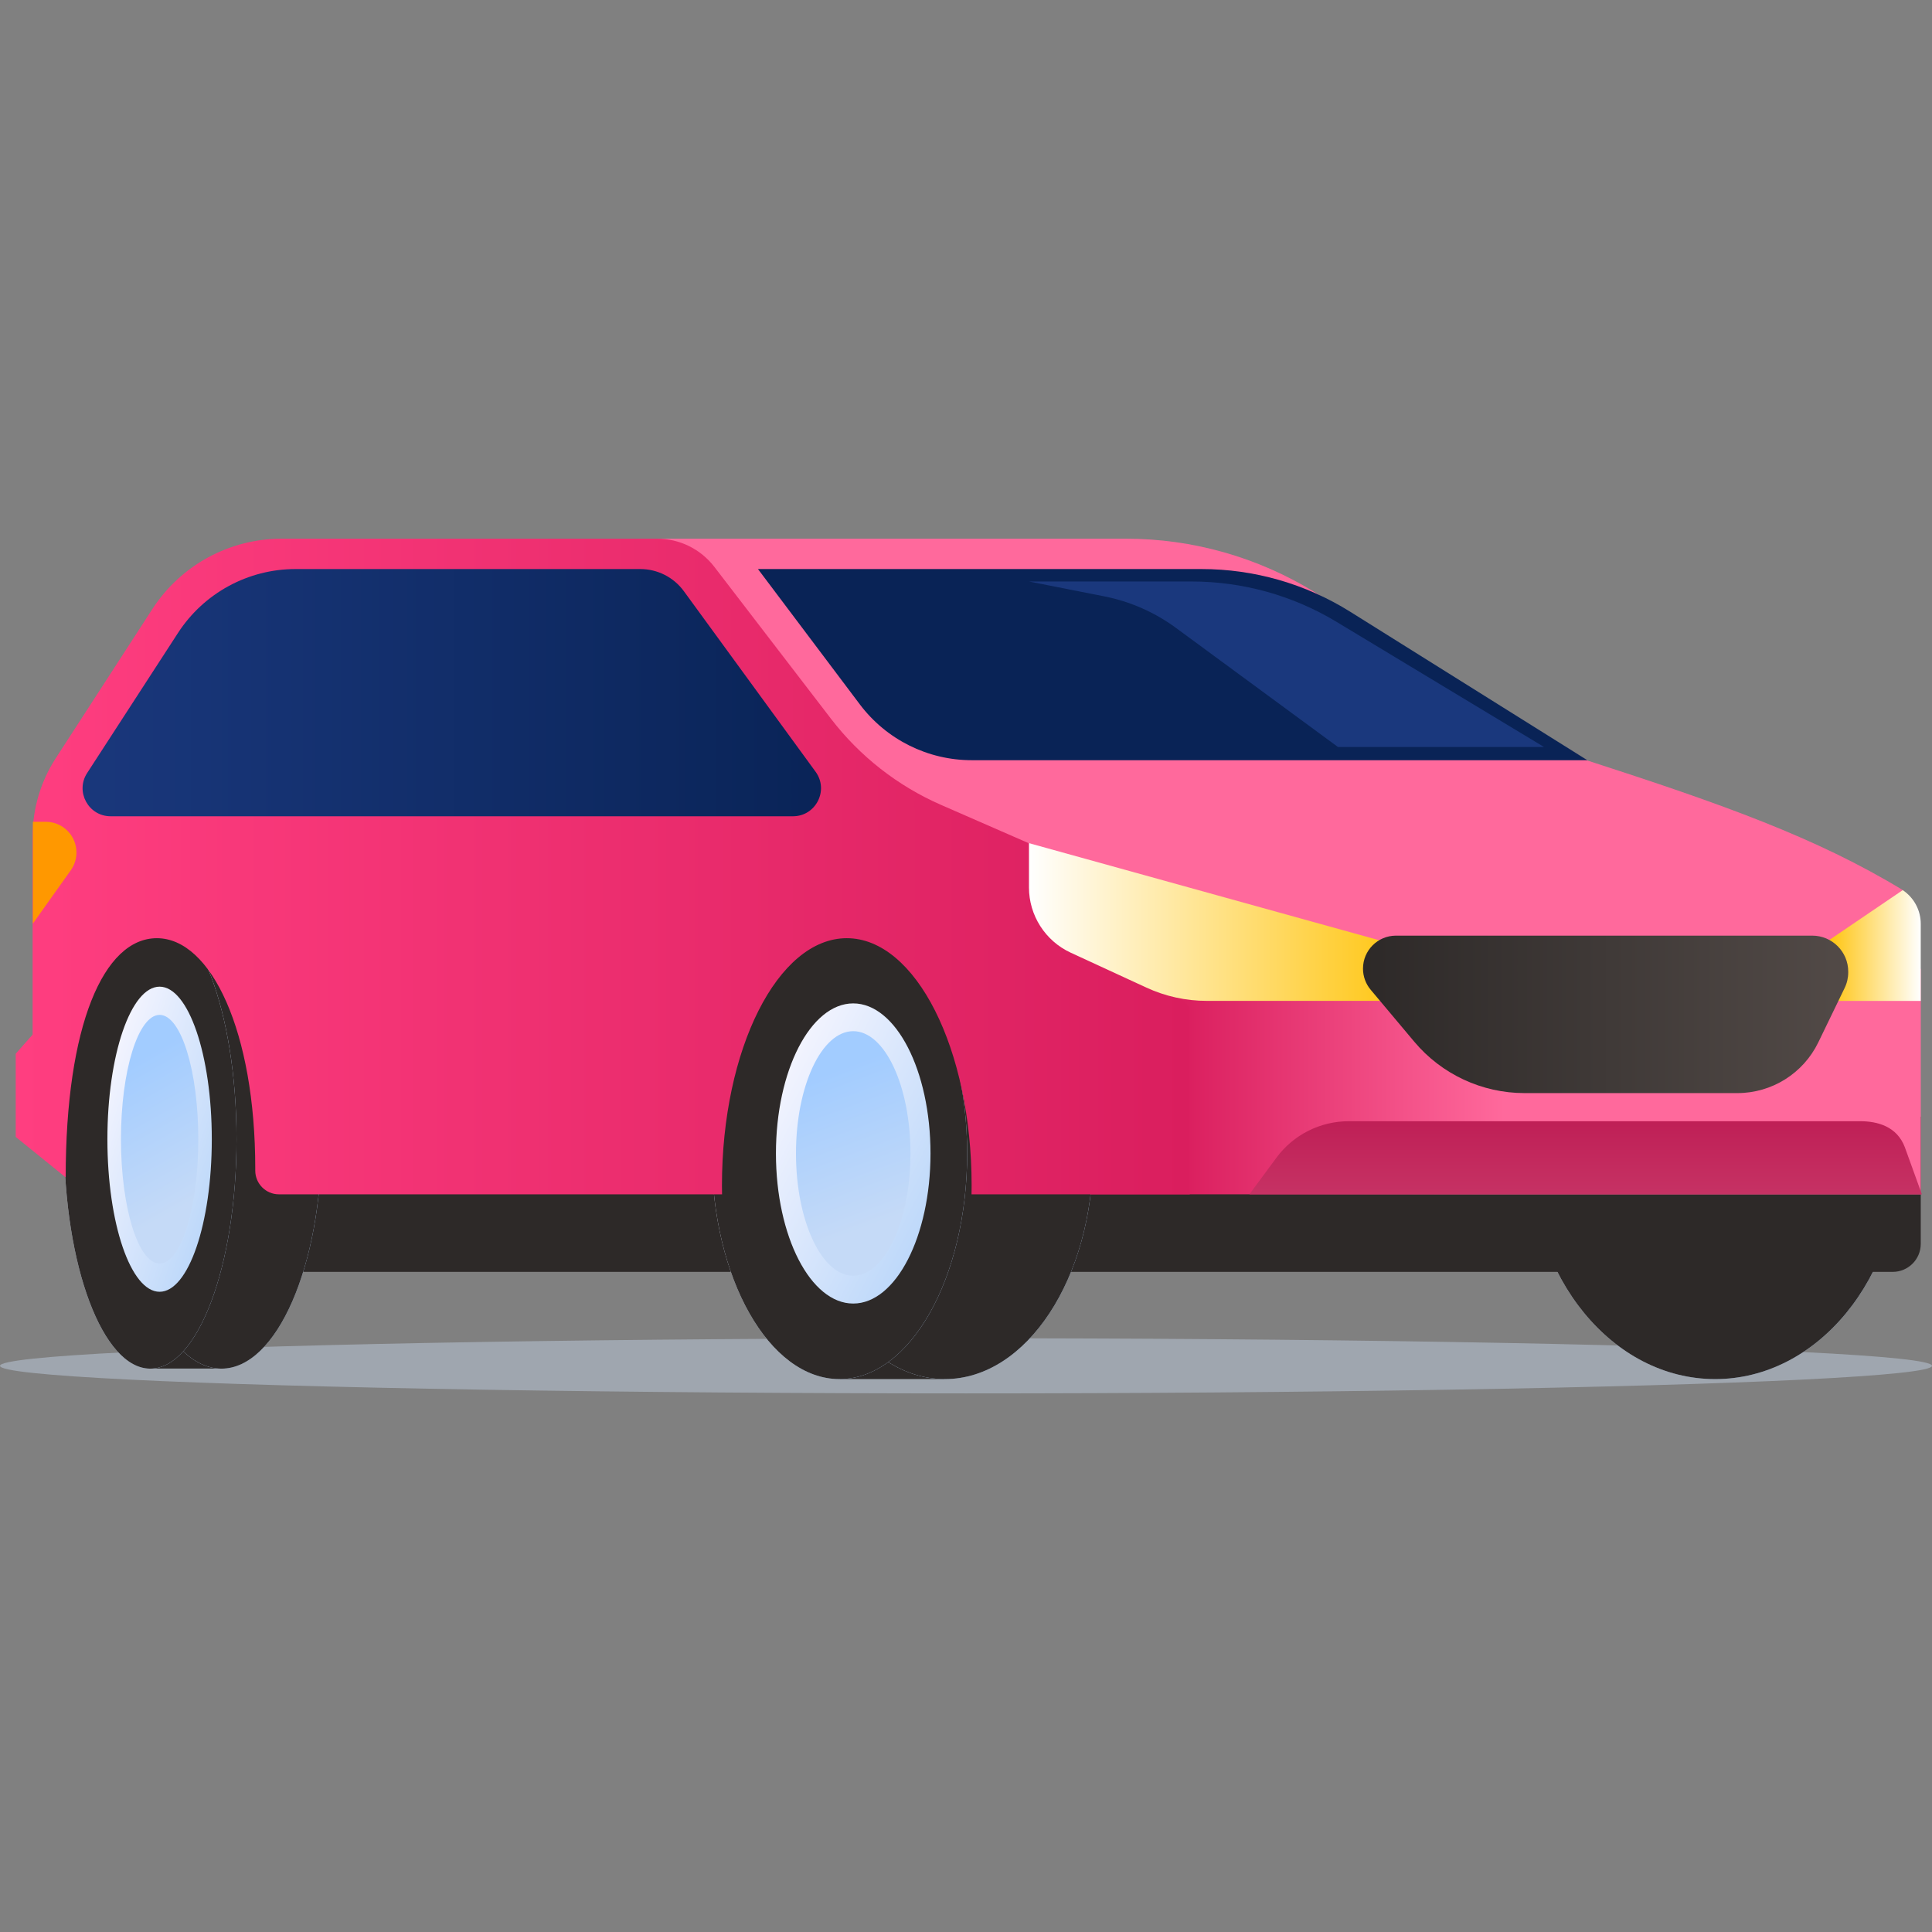 <svg width="56" height="56" viewBox="0 0 56 56" fill="none"
  xmlns="http://www.w3.org/2000/svg">
  <rect x="0" y="0" width="56" height="56" fill="#808080" stroke="none"/>
  <ellipse cx="28" cy="39.589" rx="28" ry="0.799" fill="#9FA6AF"/>
  <ellipse cx="49.715" cy="33.433" rx="5.372" ry="6.541" fill="url(#paint0_linear_3191_4668)"/>
  <ellipse cx="49.715" cy="33.433" rx="5.372" ry="6.541" fill="#2D2928"/>
  <path d="M4.498 32.368H55.674V36.054C55.674 36.503 55.31 36.866 54.861 36.866H4.498V32.368Z" fill="#2D2928"/>
  <rect x="28.881" y="28.082" width="26.794" height="6.536" fill="url(#paint1_linear_3191_4668)"/>
  <path d="M18.493 15.614H32.635C34.57 15.614 36.467 16.153 38.114 17.169L46.011 22.044C49.922 23.307 52.661 24.284 55.154 25.8L55.087 27.74H36.573L24.056 21.938L18.493 15.614Z" fill="#FF699C"/>
  <rect x="4.368" y="38.977" width="2.034" height="0.691" fill="#2D2928"/>
  <rect x="4.368" y="26.371" width="2.034" height="0.691" fill="#2D2928"/>
  <ellipse cx="6.419" cy="33.021" rx="2.903" ry="6.65" fill="url(#paint2_linear_3191_4668)"/>
  <ellipse cx="6.419" cy="33.021" rx="2.903" ry="6.65" fill="#2D2928"/>
  <ellipse cx="4.357" cy="33.021" rx="2.499" ry="6.65" fill="url(#paint3_linear_3191_4668)"/>
  <ellipse cx="4.357" cy="33.021" rx="2.499" ry="6.65" fill="#2D2928"/>
  <ellipse cx="4.626" cy="33.021" rx="1.513" ry="4.422" fill="url(#paint4_linear_3191_4668)"/>
  <ellipse cx="4.627" cy="33.02" rx="1.121" ry="3.603" fill="url(#paint5_linear_3191_4668)"/>
  <rect x="24.35" y="39.293" width="3.011" height="0.68" fill="#2D2928"/>
  <rect x="24.35" y="26.893" width="3.011" height="0.68" fill="#2D2928"/>
  <ellipse cx="27.386" cy="33.433" rx="4.297" ry="6.541" fill="url(#paint6_linear_3191_4668)"/>
  <ellipse cx="27.386" cy="33.433" rx="4.297" ry="6.541" fill="#2D2928"/>
  <ellipse cx="24.334" cy="33.433" rx="3.7" ry="6.541" fill="url(#paint7_linear_3191_4668)"/>
  <ellipse cx="24.334" cy="33.433" rx="3.7" ry="6.541" fill="#2D2928"/>
  <ellipse cx="24.731" cy="33.434" rx="2.24" ry="4.35" fill="url(#paint8_linear_3191_4668)"/>
  <ellipse cx="24.731" cy="33.433" rx="1.659" ry="3.544" fill="url(#paint9_linear_3191_4668)"/>
  <path d="M21.97 16.494H34.826C36.351 16.494 37.845 16.923 39.137 17.732L46.011 22.035H28.168C26.892 22.035 25.691 21.436 24.923 20.417L21.97 16.494Z" fill="#092356"/>
  <path d="M4.416 17.654C5.239 16.382 6.651 15.614 8.166 15.614H19.05C19.699 15.614 20.31 15.916 20.705 16.43L24.086 20.833C24.921 21.921 26.019 22.78 27.276 23.33L30.281 24.643L34.486 29.207V34.618H28.16C28.162 34.534 28.163 34.45 28.163 34.365C28.163 30.405 26.543 27.194 24.544 27.194C22.546 27.194 20.926 30.405 20.926 34.365C20.926 34.45 20.927 34.534 20.929 34.618H8.084C7.706 34.618 7.399 34.309 7.399 33.931C7.399 33.902 7.399 33.88 7.399 33.868C7.399 29.907 6.122 27.194 4.547 27.194C3.003 27.194 1.904 29.725 1.904 34.127L0.456 32.955V30.543L0.945 29.989V24.247C0.945 23.442 1.178 22.654 1.615 21.979L4.416 17.654Z" fill="url(#paint10_linear_3191_4668)"/>
  <path d="M5.16 18.345C5.909 17.191 7.191 16.494 8.567 16.494H18.559C19.059 16.494 19.529 16.733 19.823 17.137L23.64 22.369C24.032 22.906 23.648 23.66 22.984 23.66L3.207 23.66C2.563 23.66 2.175 22.946 2.526 22.406L5.16 18.345Z" fill="url(#paint11_linear_3191_4668)"/>
  <path d="M36.997 33.558C37.488 32.892 38.267 32.499 39.094 32.499H53.918C54.413 32.499 54.984 32.645 55.213 33.254L55.706 34.618H36.214L36.997 33.558Z" fill="url(#paint12_linear_3191_4668)"/>
  <path d="M29.825 24.439L40.321 27.349V29.011H34.979C34.375 29.011 33.779 28.88 33.231 28.627L31.037 27.615C30.298 27.274 29.825 26.534 29.825 25.721V24.439Z" fill="url(#paint13_linear_3191_4668)"/>
  <path d="M55.152 25.801L52.871 27.349L53.066 29.012H55.674V26.777C55.674 26.385 55.478 26.019 55.152 25.801Z" fill="url(#paint14_linear_3191_4668)"/>
  <path d="M40.463 27.12C39.935 27.12 39.507 27.548 39.507 28.076C39.507 28.301 39.586 28.518 39.731 28.69L40.994 30.195C41.787 31.139 42.957 31.684 44.189 31.684H50.358C51.357 31.684 52.268 31.113 52.704 30.214L53.467 28.639C53.536 28.498 53.572 28.342 53.572 28.185V28.163C53.572 27.587 53.105 27.12 52.529 27.12H40.463Z" fill="url(#paint15_linear_3191_4668)"/>
  <path d="M0.953 23.82H1.327C1.818 23.82 2.216 24.218 2.216 24.71C2.216 24.895 2.159 25.075 2.052 25.225L0.953 26.77V23.82Z" fill="#FF9800"/>
  <path d="M29.825 16.855H34.54C36.019 16.855 37.47 17.258 38.736 18.022L44.754 21.652H38.781L34.087 18.201C33.47 17.747 32.76 17.435 32.009 17.286L29.825 16.855Z" fill="#1A387D"/>
  <defs>
    <linearGradient id="paint0_linear_3191_4668" x1="44.344" y1="28.883" x2="55.223" y2="37.818" gradientUnits="userSpaceOnUse">
      <stop stop-color="#F7F6FF"/>
      <stop offset="1" stop-color="#B9D6F9"/>
    </linearGradient>
    <linearGradient id="paint1_linear_3191_4668" x1="34.227" y1="31.35" x2="43.614" y2="31.35" gradientUnits="userSpaceOnUse">
      <stop stop-color="#DA1E5E"/>
      <stop offset="1" stop-color="#FF699C"/>
    </linearGradient>
    <linearGradient id="paint2_linear_3191_4668" x1="3.517" y1="28.395" x2="11.785" y2="32.005" gradientUnits="userSpaceOnUse">
      <stop stop-color="#F7F6FF"/>
      <stop offset="1" stop-color="#B9D6F9"/>
    </linearGradient>
    <linearGradient id="paint3_linear_3191_4668" x1="1.857" y1="28.395" x2="9.284" y2="31.186" gradientUnits="userSpaceOnUse">
      <stop stop-color="#F7F6FF"/>
      <stop offset="1" stop-color="#B9D6F9"/>
    </linearGradient>
    <linearGradient id="paint4_linear_3191_4668" x1="3.113" y1="29.945" x2="7.707" y2="31.516" gradientUnits="userSpaceOnUse">
      <stop stop-color="#F7F6FF"/>
      <stop offset="1" stop-color="#B9D6F9"/>
    </linearGradient>
    <linearGradient id="paint5_linear_3191_4668" x1="3.102" y1="36.22" x2="0.967" y2="32.425" gradientUnits="userSpaceOnUse">
      <stop stop-color="#C5DAF7"/>
      <stop offset="1" stop-color="#A2CCFF"/>
    </linearGradient>
    <linearGradient id="paint6_linear_3191_4668" x1="23.089" y1="28.883" x2="33.268" y2="35.571" gradientUnits="userSpaceOnUse">
      <stop stop-color="#F7F6FF"/>
      <stop offset="1" stop-color="#B9D6F9"/>
    </linearGradient>
    <linearGradient id="paint7_linear_3191_4668" x1="20.634" y1="28.883" x2="30.14" y2="34.261" gradientUnits="userSpaceOnUse">
      <stop stop-color="#F7F6FF"/>
      <stop offset="1" stop-color="#B9D6F9"/>
    </linearGradient>
    <linearGradient id="paint8_linear_3191_4668" x1="22.491" y1="30.408" x2="28.495" y2="33.5" gradientUnits="userSpaceOnUse">
      <stop stop-color="#F7F6FF"/>
      <stop offset="1" stop-color="#B9D6F9"/>
    </linearGradient>
    <linearGradient id="paint9_linear_3191_4668" x1="22.475" y1="36.58" x2="20.863" y2="32.269" gradientUnits="userSpaceOnUse">
      <stop stop-color="#C5DAF7"/>
      <stop offset="1" stop-color="#A2CCFF"/>
    </linearGradient>
    <linearGradient id="paint10_linear_3191_4668" x1="34.486" y1="25.116" x2="0.456" y2="25.116" gradientUnits="userSpaceOnUse">
      <stop stop-color="#DA1E5E"/>
      <stop offset="1" stop-color="#FF3E80"/>
    </linearGradient>
    <linearGradient id="paint11_linear_3191_4668" x1="1.712" y1="20.077" x2="24.582" y2="20.077" gradientUnits="userSpaceOnUse">
      <stop stop-color="#1A387D"/>
      <stop offset="1" stop-color="#092356"/>
    </linearGradient>
    <linearGradient id="paint12_linear_3191_4668" x1="45.96" y1="32.499" x2="45.96" y2="34.618" gradientUnits="userSpaceOnUse">
      <stop stop-color="#BF1F56"/>
      <stop offset="1" stop-color="#C63264"/>
    </linearGradient>
    <linearGradient id="paint13_linear_3191_4668" x1="29.825" y1="28.359" x2="41.397" y2="28.359" gradientUnits="userSpaceOnUse">
      <stop stop-color="white"/>
      <stop offset="1" stop-color="#FFC100"/>
    </linearGradient>
    <linearGradient id="paint14_linear_3191_4668" x1="55.674" y1="27.406" x2="52.871" y2="27.406" gradientUnits="userSpaceOnUse">
      <stop stop-color="white"/>
      <stop offset="1" stop-color="#FFC100"/>
    </linearGradient>
    <linearGradient id="paint15_linear_3191_4668" x1="39.507" y1="29.402" x2="53.572" y2="29.402" gradientUnits="userSpaceOnUse">
      <stop stop-color="#2D2928"/>
      <stop offset="1" stop-color="#524A47"/>
    </linearGradient>
  </defs>
</svg>
